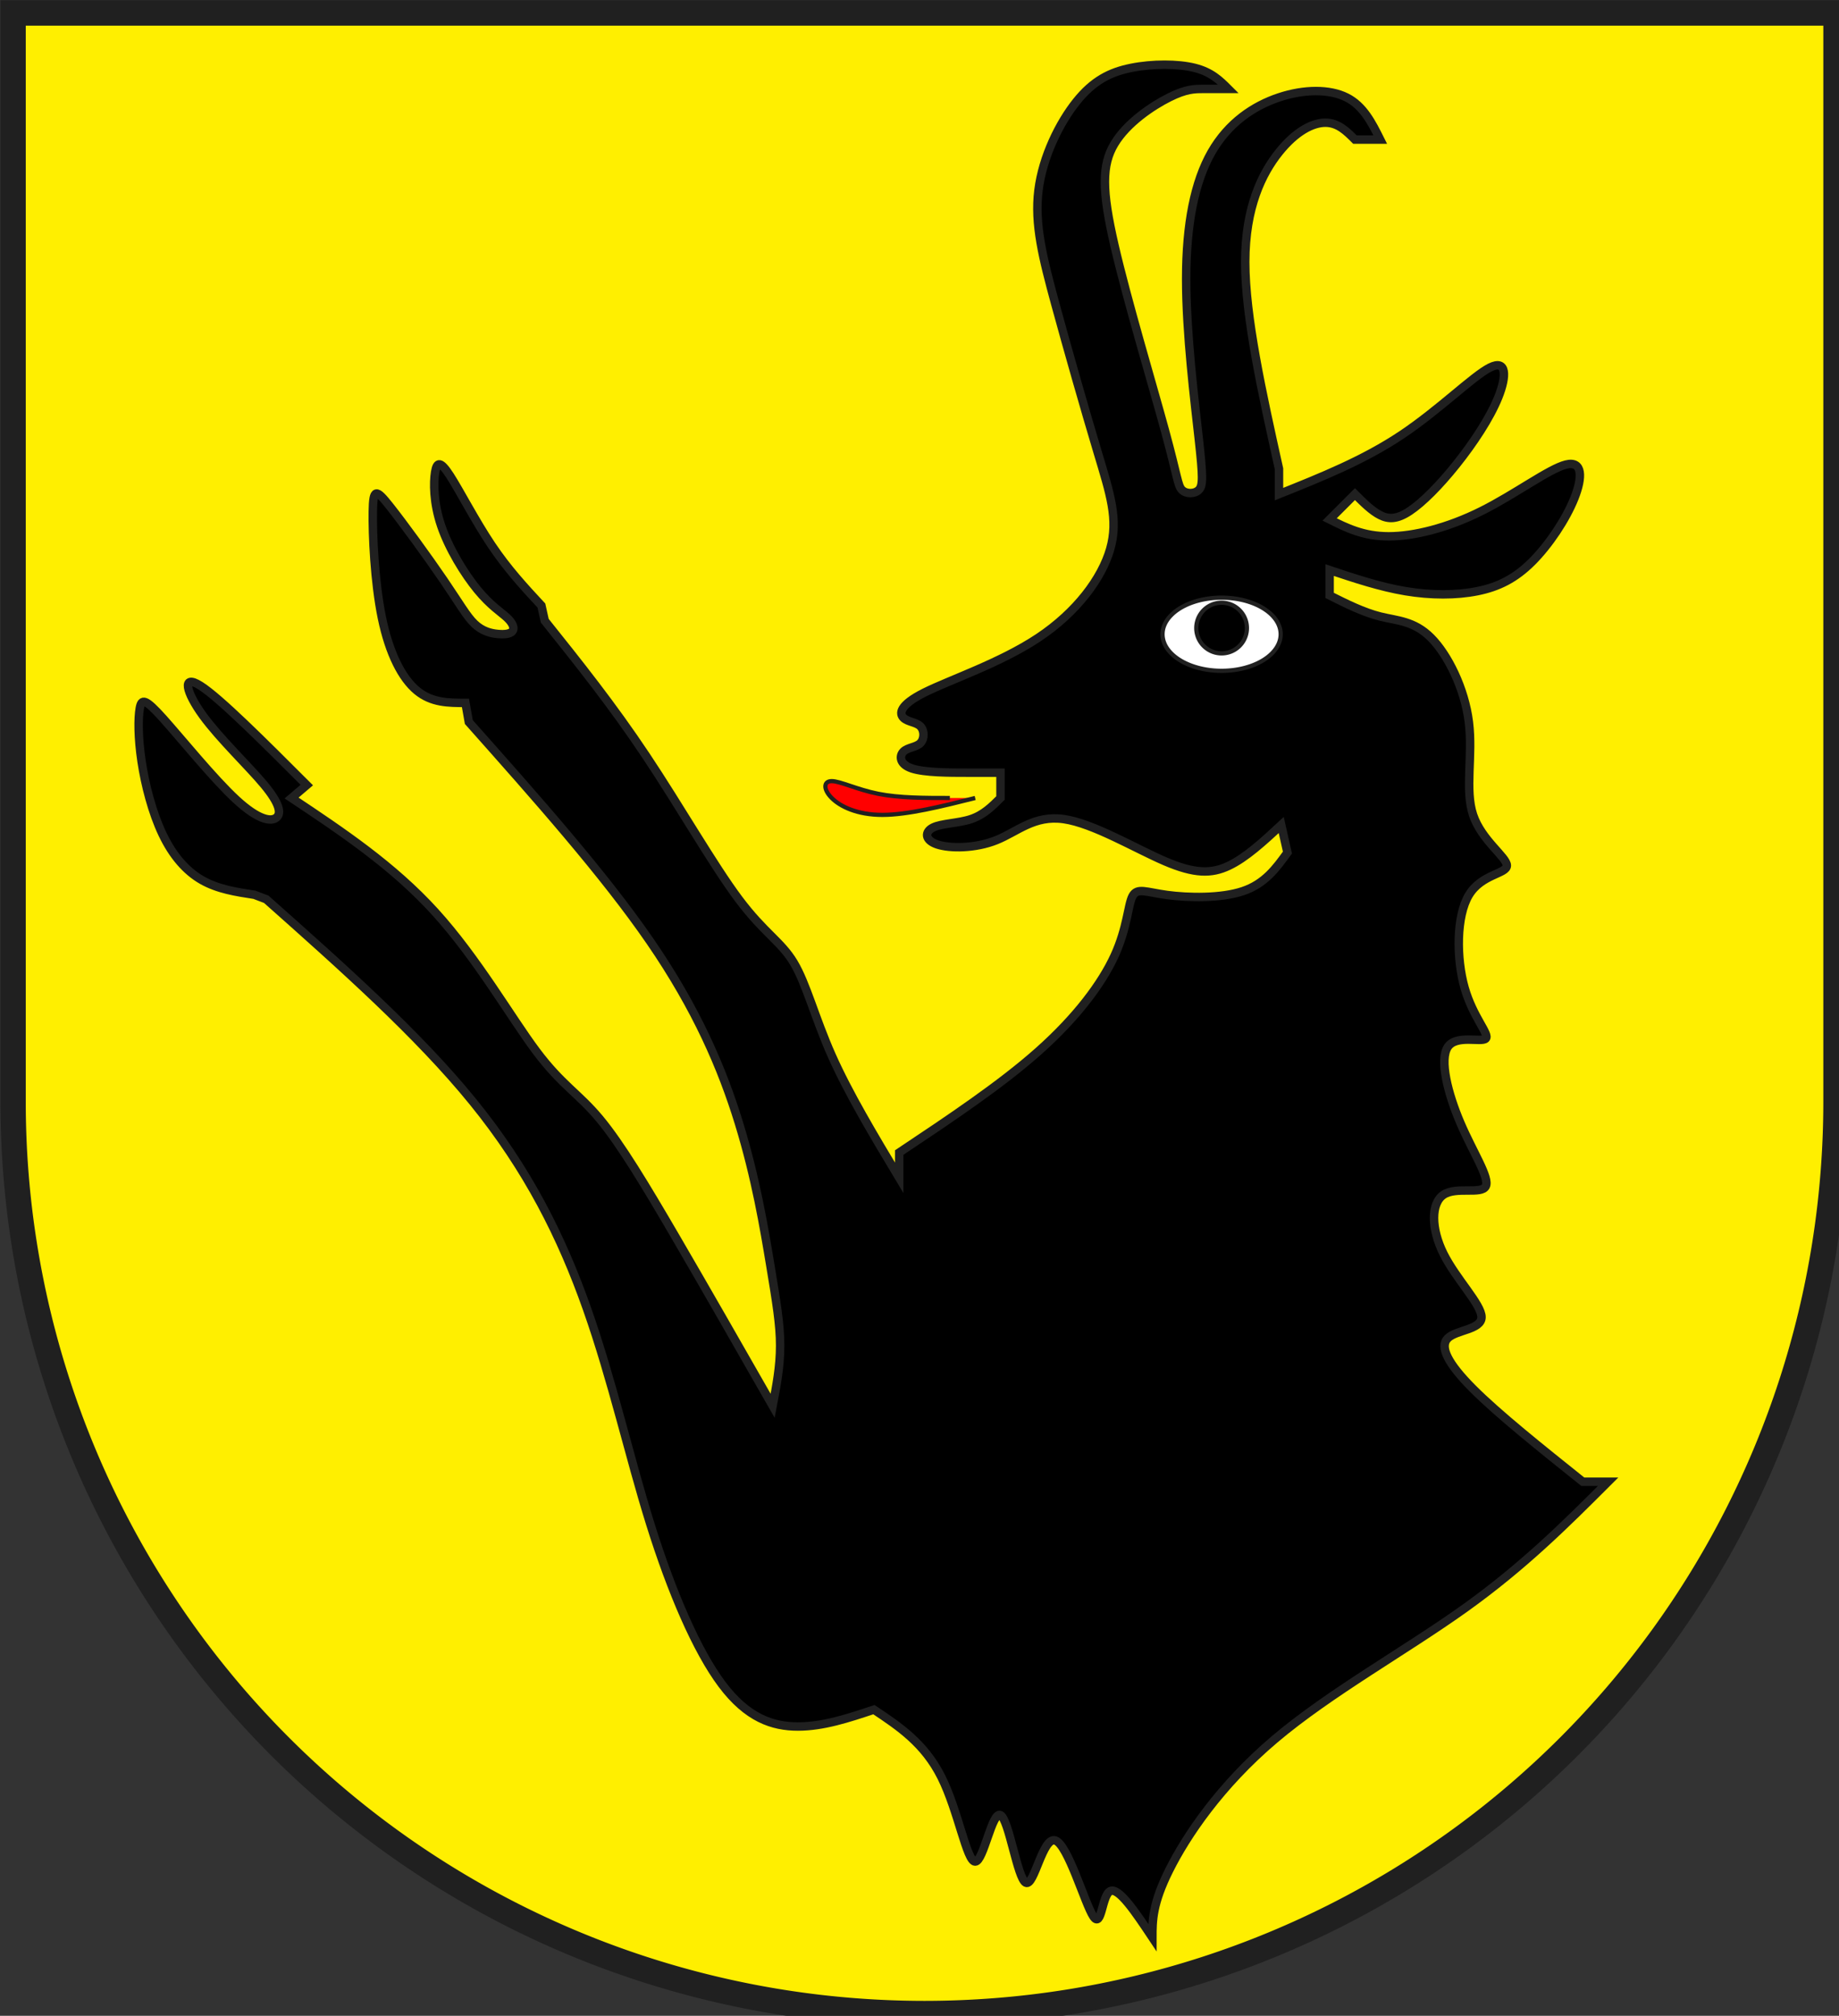 <?xml version="1.0" encoding="iso-8859-1"?>
<!DOCTYPE svg PUBLIC "-//W3C//DTD SVG 1.1//EN" "http://www.w3.org/Graphics/SVG/1.1/DTD/svg11.dtd">
<!-- Auto-generated by fig2svg tool
     Date: Thu Nov  2 07:54:17 2006 -->
<svg xmlns="http://www.w3.org/2000/svg"
     width="438" height="480" viewBox="21 15 438 480">
<rect x="21" y="15" width="438" height="480" fill="#333333" stroke="none"/>
<title>
Wappen Kblis (CH-GR)
</title>
<defs>
<clipPath id="clippath">
<path d="M360,4140 A3240,3240 0.0 0 0 6840,4140 L6840,270 L360,270 L360,4140 Z" />
</clipPath>
<style type="text/css">
  <![CDATA[
  .Rand1 { stroke: #202020; stroke-width:15; }
  .Rand2 { stroke: #202020; stroke-width:30; }
  .Rand6 { stroke: #202020; stroke-width:90; }
  .Schwarz { fill: #000000; }
  .Rot { fill: #ff0000; }
  .Gold { fill: #ffef00; }
  .Silber { fill: #ffffff; }
  ]]>
</style>
</defs>
<g stroke="none" stroke-miterlimit="10" stroke-width="10"
   stroke-linecap="butt" stroke-linejoin="miter"
   fill="none" fill-rule="evenodd" transform="scale(0.067)">
<g clip-path="url(#clippath)">
<path id="feld-1" class="Gold"
      d="M-225,-225 L-225,7425 L7425,7425 L7425,-225 L-225,-225 Z" />
<path id="zunge-1" class="Rot Rand1"
      d="M3780,3060 C3660,3090 3540,3120 3450,3120
         C3360,3120 3300,3090 3270,3060 C3240,3030 3240,3000 3270,3000
         C3300,3000 3360,3030 3435,3045 C3510,3060 3600,3060 3690,3060" />
<path id="gams-1" class="Schwarz Rand2"
      d="M5130,720 C5100,690 5070,660 5025,660 C4980,660 4920,690 4860,765
         C4800,840 4740,960 4740,1155 C4740,1350 4800,1620 4860,1890
         L4860,1980 C5010,1920 5160,1860 5295,1770
         C5430,1680 5550,1560 5610,1530 C5670,1500 5670,1560 5640,1635
         C5610,1710 5550,1800 5490,1875 C5430,1950 5370,2010 5325,2040
         C5280,2070 5250,2070 5220,2055 C5190,2040 5160,2010 5130,1980
         L5040,2070 C5100,2100 5160,2130 5250,2130
         C5340,2130 5460,2100 5580,2040 C5700,1980 5820,1890 5880,1875
         C5940,1860 5940,1920 5910,1995 C5880,2070 5820,2160 5760,2220
         C5700,2280 5640,2310 5565,2325 C5490,2340 5400,2340 5310,2325
         C5220,2310 5130,2280 5040,2250 L5040,2340
         C5100,2370 5160,2400 5220,2415 C5280,2430 5340,2430 5400,2490
         C5460,2550 5520,2670 5535,2790 C5550,2910 5520,3030 5550,3120
         C5580,3210 5670,3270 5670,3300 C5670,3330 5580,3330 5535,3405
         C5490,3480 5490,3630 5520,3735 C5550,3840 5610,3900 5595,3915
         C5580,3930 5490,3900 5460,3945 C5430,3990 5460,4110 5505,4215
         C5550,4320 5610,4410 5595,4440 C5580,4470 5490,4440 5445,4470
         C5400,4500 5400,4590 5445,4680 C5490,4770 5580,4860 5580,4905
         C5580,4950 5490,4950 5460,4980 C5430,5010 5460,5070 5550,5160
         C5640,5250 5790,5370 5940,5490 L6030,5490
         C5880,5640 5730,5790 5520,5940 C5310,6090 5040,6240 4845,6405
         C4650,6570 4530,6750 4470,6870 C4410,6990 4410,7050 4410,7110
         C4350,7020 4290,6930 4260,6945 C4230,6960 4230,7080 4200,7035
         C4170,6990 4110,6780 4065,6765 C4020,6750 3990,6930 3960,6915
         C3930,6900 3900,6690 3870,6675 C3840,6660 3810,6840 3780,6840
         C3750,6840 3720,6660 3660,6540 C3600,6420 3510,6360 3420,6300
         C3330,6330 3240,6360 3150,6360 C3060,6360 2970,6330 2880,6210
         C2790,6090 2700,5880 2625,5640 C2550,5400 2490,5130 2400,4875
         C2310,4620 2190,4380 1995,4140 C1800,3900 1530,3660 1260,3420
         L1218,3404 C1152.67,3394 1087.33,3384 1031,3351.67
         C974.67,3319.33 927.33,3264.67 891,3188.33
         C854.67,3112 829.33,3014 816.67,2930 C804,2846 804,2776 810.33,2741
         C816.67,2706 829.33,2706 893.33,2777.33
         C957.33,2848.67 1072.67,2991.33 1152.67,3065.33
         C1232.67,3139.33 1277.33,3144.67 1296,3129.67
         C1314.67,3114.67 1307.33,3079.33 1252.33,3013
         C1197.33,2946.67 1094.67,2849.33 1034.67,2767
         C974.67,2684.67 957.33,2617.33 1026,2661
         C1094.67,2704.67 1249.33,2859.33 1404,3014 L1350,3060
         C1530,3180 1710,3300 1860,3465 C2010,3630 2130,3840 2220,3960
         C2310,4080 2370,4110 2445,4200 C2520,4290 2610,4440 2715,4620
         C2820,4800 2940,5010 3060,5220
         C3073.33,5150.67 3086.67,5081.33 3086.67,5006.33
         C3086.67,4931.33 3073.33,4850.67 3051.67,4720.33
         C3030,4590 3000,4410 2940,4215 C2880,4020 2790,3810 2625,3570
         C2460,3330 2220,3060 1980,2790 L1968,2722
         C1908,2722 1848,2722 1795.33,2678.33
         C1742.67,2634.67 1697.33,2547.33 1671,2419.67
         C1644.67,2292 1637.33,2124 1638.67,2041.33
         C1640,1958.67 1650,1961.33 1698.67,2022.67
         C1747.33,2084 1834.67,2204 1891,2286.67
         C1947.33,2369.33 1972.67,2414.67 2000.33,2441
         C2028,2467.33 2058,2474.67 2083,2477
         C2108,2479.33 2128,2476.67 2135.33,2466.67
         C2142.67,2456.67 2137.33,2439.33 2116,2419.33
         C2094.67,2399.33 2057.33,2376.67 2011,2320.33
         C1964.67,2264 1909.33,2174 1881.67,2092.67
         C1854,2011.33 1854,1938.67 1860.33,1901.33
         C1866.67,1864 1879.33,1862 1913.33,1914.67
         C1947.33,1967.33 2002.67,2074.67 2060.33,2160.67
         C2118,2246.67 2178,2311.33 2238,2376 L2250,2430
         C2370,2580 2490,2730 2610,2910 C2730,3090 2850,3300 2940,3420
         C3030,3540 3090,3570 3135,3645 C3180,3720 3210,3840 3270,3975
         C3330,4110 3420,4260 3510,4410 L3510,4320
         C3690,4200 3870,4080 4005,3960 C4140,3840 4230,3720 4275.67,3620
         C4321.33,3520 4322.67,3440 4339.33,3408.67
         C4356,3377.33 4388,3394.67 4462.33,3404.67
         C4536.67,3414.67 4653.33,3417.33 4731.67,3391
         C4810,3364.67 4850,3309.33 4890,3254 L4868,3156
         C4805.33,3214 4742.67,3272 4681.33,3301
         C4620,3330 4560,3330 4455,3285 C4350,3240 4200,3150 4095,3135
         C3990,3120 3930,3180 3855,3210 C3780,3240 3690,3240 3645,3225
         C3600,3210 3600,3180 3630,3165 C3660,3150 3720,3150 3765,3135
         C3810,3120 3840,3090 3870,3060 L3870,2970
         C3840,2970 3810,2970 3750,2970 C3690,2970 3600,2970 3555,2955
         C3510,2940 3510,2910 3525,2895 C3540,2880 3570,2880 3585,2865
         C3600,2850 3600,2820 3585,2805 C3570,2790 3540,2790 3525,2775
         C3510,2760 3510,2730 3600,2685 C3690,2640 3870,2580 4005,2490
         C4140,2400 4230,2280 4260,2175 C4290,2070 4260,1980 4215,1830
         C4170,1680 4110,1470 4065,1305 C4020,1140 3990,1020 4005,900
         C4020,780 4080,660 4140,585 C4200,510 4260,480 4335,465
         C4410,450 4500,450 4560,465 C4620,480 4650,510 4680,540 L4590,540
         C4560,540 4530,540 4470,570 C4410,600 4320,660 4275,735
         C4230,810 4230,900 4275,1095 C4320,1290 4410,1590 4455,1755
         C4500,1920 4500,1950 4515,1965 C4530,1980 4560,1980 4575,1965
         C4590,1950 4590,1920 4575,1785 C4560,1650 4530,1410 4530,1215
         C4530,1020 4560,870 4620,765 C4680,660 4770,600 4860,570
         C4950,540 5040,540 5100,570 C5160,600 5190,660 5220,720 Z" />
<path id="auge-1" class="Silber Rand1"
      d="M4866,2478 A210,130 0.0 0 0 4446,2478 A210,130 0.0 0 0 4866,2478 Z" />
<path id="augei-1" class="Schwarz Rand1"
      d="M4746,2456 A90,90 0.0 0 0 4566,2456 A90,90 0.0 0 0 4746,2456 Z" />
</g>
<path id="clip-boundary" class="Rand6"
      d="M360,4140 A3240,3240 0.0 0 0 6840,4140 L6840,270 L360,270 L360,4140 Z" />
</g>
</svg>
